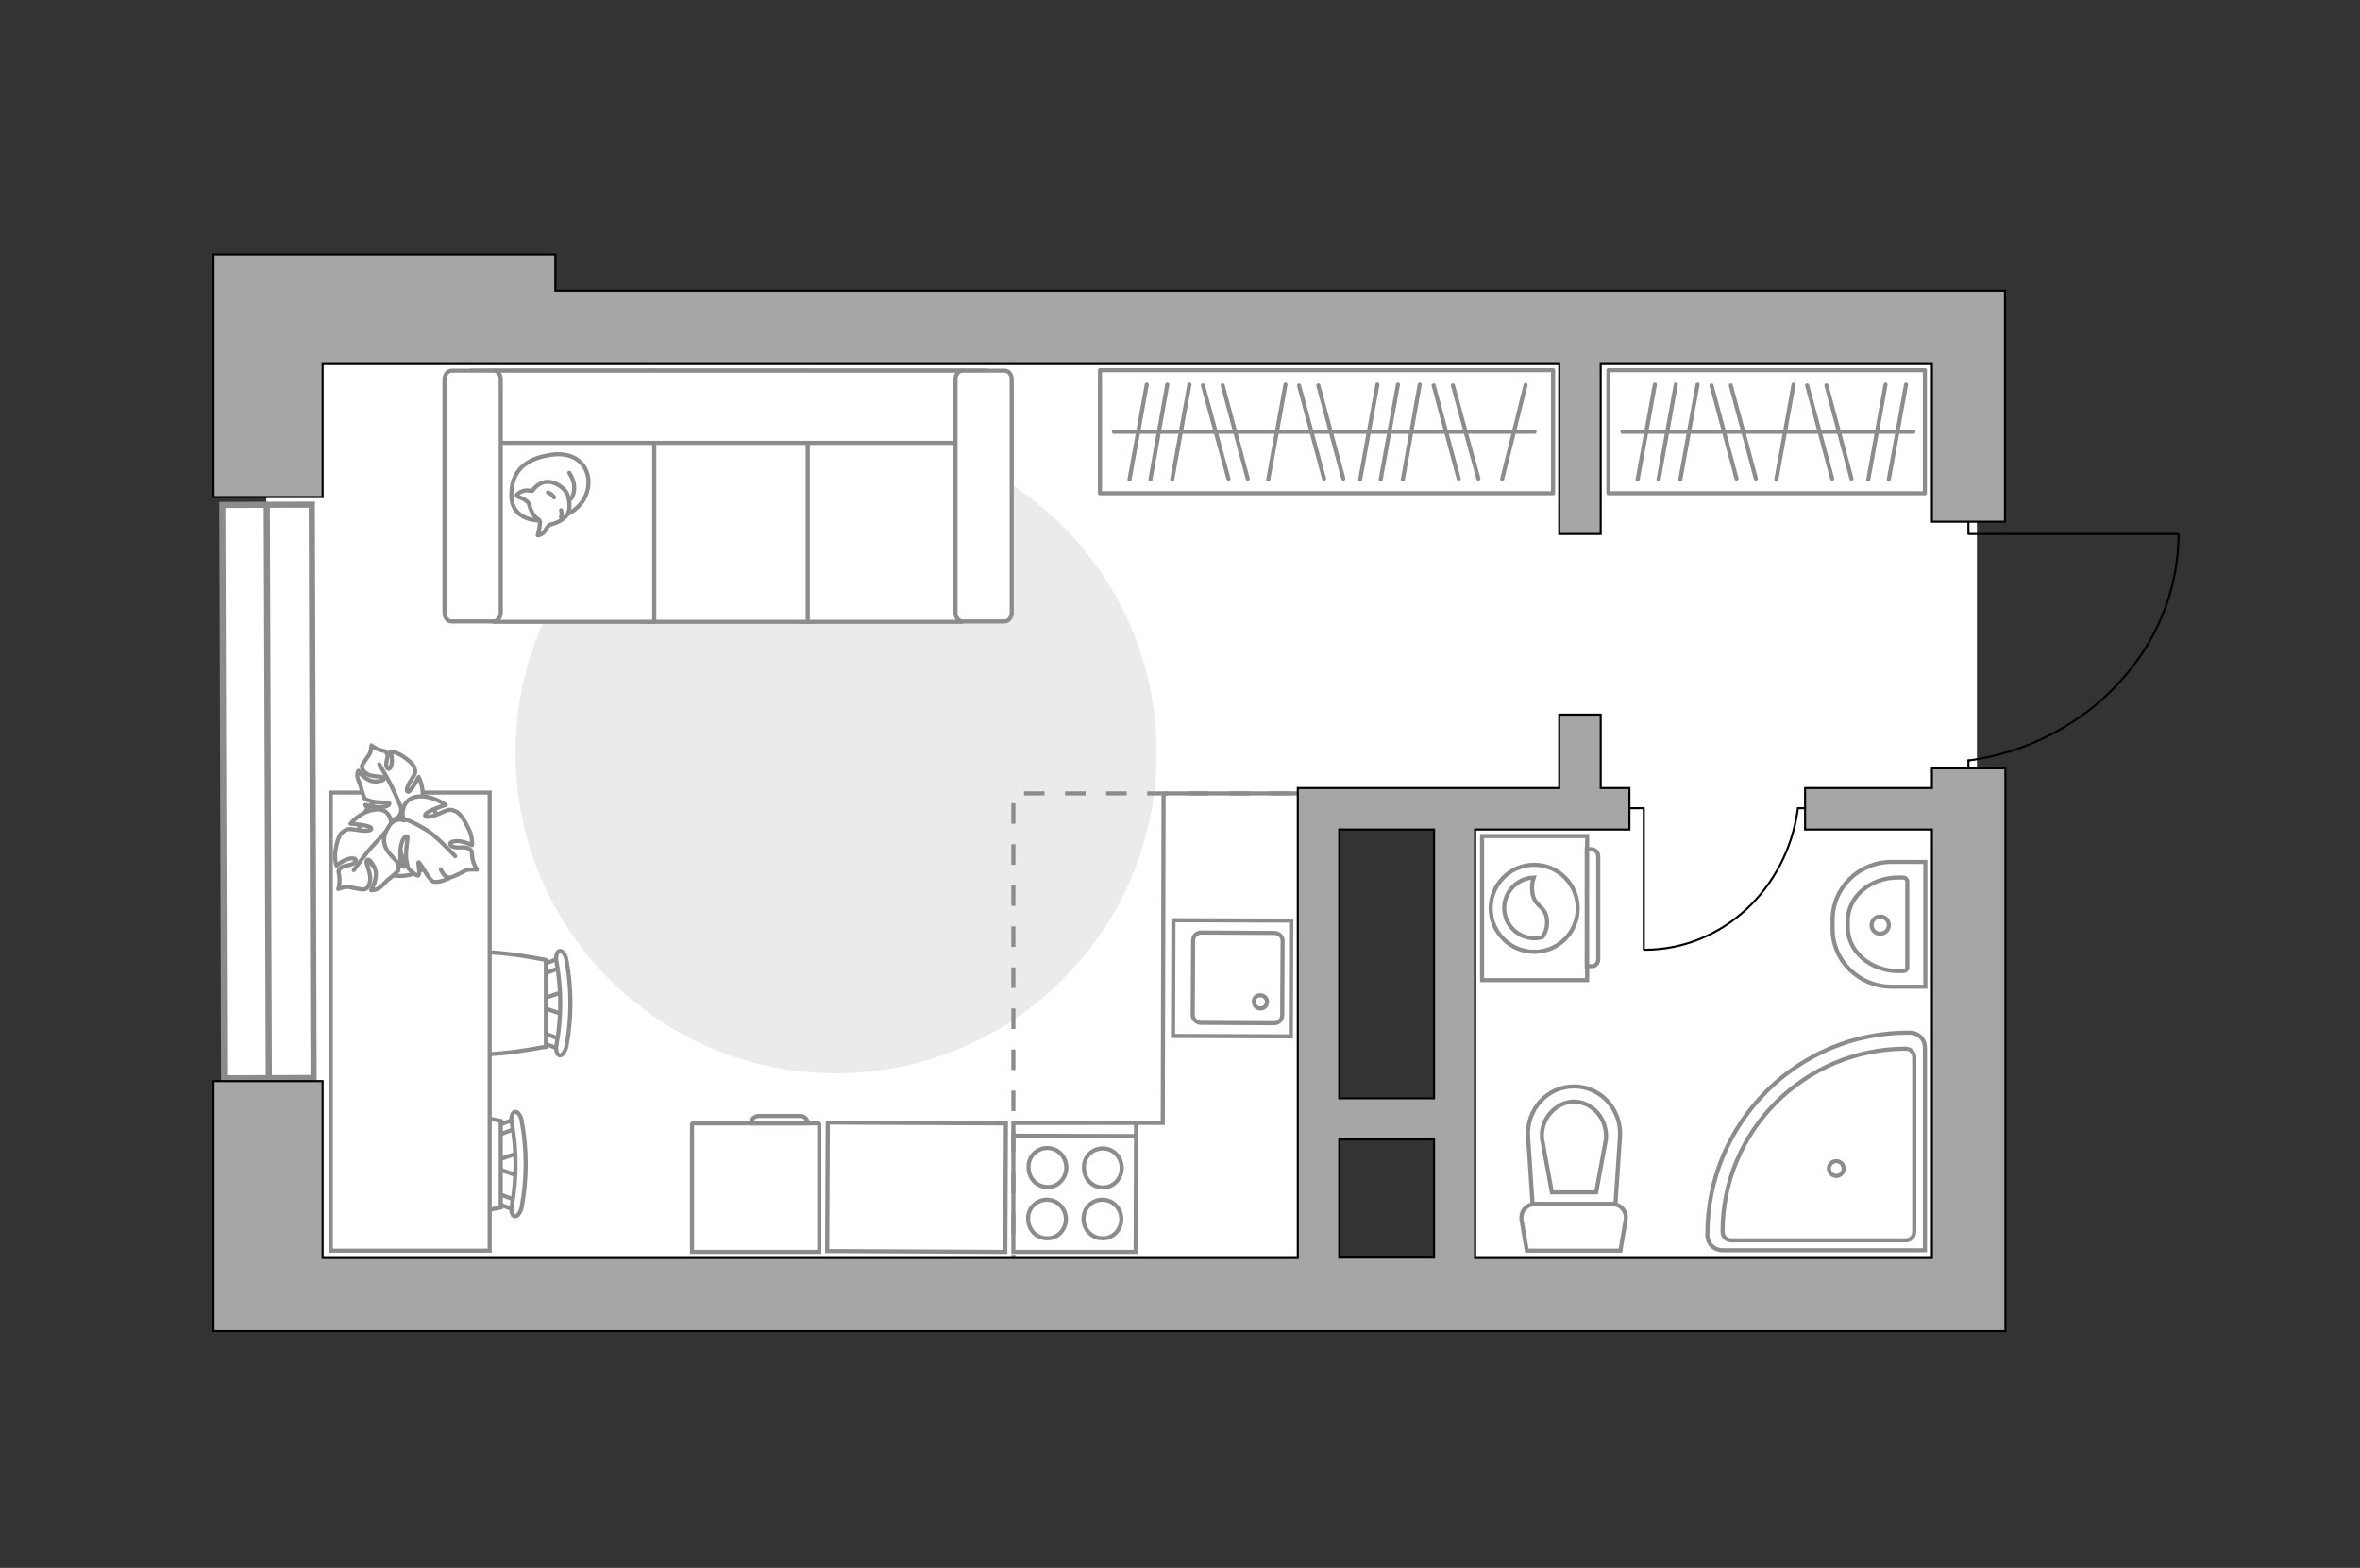<?xml version="1.0" encoding="utf-8"?>
<!-- Generator: Adobe Illustrator 25.2.1, SVG Export Plug-In . SVG Version: 6.00 Build 0)  -->
<svg version="1.1" xmlns="http://www.w3.org/2000/svg" xmlns:xlink="http://www.w3.org/1999/xlink" x="0px" y="0px"
	 viewBox="0 0 575 382" style="enable-background:new 0 0 575 382;" xml:space="preserve">
<rect x="0" y="0" width="575" height="382" fill="#333333" stroke="none"/>
<style type="text/css">
	.st0{fill:#FFFFFF;}
	.st1{fill:#EBEBEB;}
	.st2{fill:#FFFFFF;stroke:#8C8C8C;stroke-miterlimit:10;}
	.st3{fill:#FFFFFF;stroke:#8C8C8C;stroke-linecap:round;stroke-linejoin:round;stroke-miterlimit:10;}
	.st4{fill:none;stroke:#8C8C8C;stroke-linecap:round;stroke-linejoin:round;stroke-miterlimit:10;}
	.st5{fill:none;stroke:#000000;stroke-width:0.5;stroke-linecap:round;stroke-linejoin:round;stroke-miterlimit:10;}
	.st6{fill-rule:evenodd;clip-rule:evenodd;fill:#FFFFFF;fill-opacity:0.1;stroke:#8C8C8C;stroke-miterlimit:10;}
	.st7{fill:#FFFFFF;stroke:#8C8C8C;stroke-width:1.5;stroke-linecap:round;stroke-miterlimit:10;}
	.st8{fill:none;stroke:#8C8C8C;stroke-miterlimit:10;stroke-dasharray:5,5;}
	.st9{fill:#A6A6A6;stroke:#000000;stroke-width:0.5;stroke-miterlimit:10;}
</style>
<g id="bg_1_">
	
		<rect x="74.9" y="69.7" transform="matrix(2.096374e-11 -1 1 2.096374e-11 -4.818 390.022)" class="st0" width="235.3" height="255.5"/>
	
		<rect x="302.8" y="133.2" transform="matrix(2.096596e-11 -1 1 2.096596e-11 223.066 614.841)" class="st0" width="232.3" height="125.4"/>
	
		<rect x="269.6" y="59.4" transform="matrix(2.096529e-11 -1 1 2.096529e-11 186.346 466.665)" class="st0" width="113.7" height="161.6"/>
</g>
<g id="furniture_1_">
	<path id="Vector_1_" class="st1" d="M203.7,261.5c43.2,0,78.1-35,78.1-78.1s-35-78.1-78.1-78.1s-78.1,35-78.1,78.1
		S160.5,261.5,203.7,261.5z"/>
	<g>
		<path id="Vector_8_2_" class="st2" d="M199.3,273.7l-30.5,0c-0.1,0-0.2,0.1-0.2,0.2l0,31.1l31,0l0-31.1
			C199.5,273.8,199.5,273.7,199.3,273.7z"/>
		<path id="Vector_9_2_" class="st2" d="M183,273.7h13.8c0-1-0.8-1.8-1.8-1.8h-10.1C183.8,271.9,183,272.7,183,273.7z"/>
	</g>
	<g>
		
			<rect x="268" y="90.3" transform="matrix(-1 4.295308e-11 -4.295308e-11 -1 646.402 210.479)" class="st3" width="110.4" height="30"/>
		<line class="st4" x1="345.9" y1="93.7" x2="341.8" y2="116.8"/>
		<line class="st4" x1="313.2" y1="93.7" x2="309" y2="116.8"/>
		<line class="st4" x1="340.6" y1="93.7" x2="336.4" y2="116.8"/>
		<line class="st4" x1="335.6" y1="93.7" x2="331.4" y2="116.8"/>
		<line class="st4" x1="354" y1="93.9" x2="360.2" y2="116.6"/>
		<line class="st4" x1="349.3" y1="93.9" x2="355.4" y2="116.6"/>
		<line class="st4" x1="289.8" y1="93.7" x2="285.6" y2="116.8"/>
		<line class="st4" x1="284.4" y1="93.7" x2="280.3" y2="116.8"/>
		<line class="st4" x1="279.4" y1="93.7" x2="275.2" y2="116.8"/>
		<line class="st4" x1="297.9" y1="93.9" x2="304" y2="116.6"/>
		<line class="st4" x1="293.1" y1="93.9" x2="299.3" y2="116.6"/>
		<line class="st4" x1="321.2" y1="93.9" x2="327.3" y2="116.6"/>
		<line class="st4" x1="316.5" y1="93.9" x2="322.6" y2="116.6"/>
		<line class="st4" x1="371.7" y1="93.8" x2="366" y2="116.7"/>
		<line class="st4" x1="373.9" y1="105.2" x2="271.4" y2="105.2"/>
	</g>
	<g>
		
			<rect x="391.8" y="90.3" transform="matrix(-1 6.147603e-11 -6.147603e-11 -1 860.788 210.479)" class="st3" width="77.1" height="30"/>
		<line class="st4" x1="437" y1="93.7" x2="432.8" y2="116.8"/>
		<line class="st4" x1="464.4" y1="93.7" x2="460.2" y2="116.8"/>
		<line class="st4" x1="459.4" y1="93.7" x2="455.2" y2="116.8"/>
		<line class="st4" x1="413.6" y1="93.7" x2="409.4" y2="116.8"/>
		<line class="st4" x1="408.3" y1="93.7" x2="404.1" y2="116.8"/>
		<line class="st4" x1="403.2" y1="93.7" x2="399" y2="116.8"/>
		<line class="st4" x1="421.7" y1="93.9" x2="427.8" y2="116.6"/>
		<line class="st4" x1="417" y1="93.9" x2="423.1" y2="116.6"/>
		<line class="st4" x1="445" y1="93.9" x2="451.1" y2="116.6"/>
		<line class="st4" x1="440.3" y1="93.9" x2="446.4" y2="116.6"/>
		<line class="st4" x1="466.2" y1="105.2" x2="395.3" y2="105.2"/>
	</g>
	<g>
		<polyline class="st5" points="400.5,231.3 400.5,196.9 394.9,196.9 		"/>
		<line class="st5" x1="443.1" y1="196.9" x2="438" y2="196.9"/>
		<path class="st5" d="M438,197.3c-2.7,19.3-18.4,34.1-37.3,34.1"/>
	</g>
	<polyline class="st2" points="283.5,193.3 283.3,273.6 255.2,273.5 	"/>
	
		<rect x="201.6" y="273.6" transform="matrix(1 4.778767e-03 -4.778767e-03 1 1.385 -1.064)" class="st2" width="43.4" height="31.3"/>
	<g id="Group_2_4_">
		<g id="Group_3_4_">
			<path id="Vector_10_4_" class="st2" d="M137.3,247.2l-5.9-2v-1.6l5.9-2V247.2z"/>
		</g>
		<g id="Group_4_4_">
			<path id="Vector_11_4_" class="st2" d="M131.5,236.1c0-0.5,0.3-1,0.7-1.1l4.8-1.8c0.5-0.2,0.9,0.2,1,0.8c0.1,0.6-0.2,1.3-0.5,1.4
				l-4.8,1.8c-0.5,0.2-0.9-0.2-1-0.8C131.5,236.3,131.5,236.2,131.5,236.1z"/>
		</g>
		<g id="Group_5_4_">
			<path id="Vector_12_4_" class="st2" d="M131.5,252.8c0-0.1,0-0.2,0-0.3c0.1-0.6,0.5-1,1-0.8l4.8,1.8c0.5,0.2,0.7,0.8,0.5,1.5
				c-0.1,0.6-0.5,1-1,0.8l-4.8-1.8C131.8,253.8,131.5,253.3,131.5,252.8z"/>
		</g>
		<path id="Vector_13_4_" class="st2" d="M108.3,255c-3.7-3.7-3.7-17.4,0-21.1c4.4-4.4,24.7,0,24.7,0l0,21.1
			C132.9,255,112.6,259.3,108.3,255z"/>
		<path id="Vector_14_4_" class="st2" d="M135.6,254.5c1.2-6.6,1.2-13.5,0-20.1c-0.3-1.4,0.1-2.5,0.7-2.7c0.6-0.2,1.5,0.8,1.7,2.2
			c1.3,6.9,1.3,14.1,0,21c-0.3,1.4-1.1,2.4-1.7,2.2C135.7,257,135.3,255.8,135.6,254.5z"/>
	</g>
	<g id="Group_2_1_">
		<g id="Group_3_1_">
			<path id="Vector_10_1_" class="st2" d="M126.3,286.5l-5.9-2v-1.6l5.9-2V286.5z"/>
		</g>
		<g id="Group_4_1_">
			<path id="Vector_11_1_" class="st2" d="M120.6,275.3c0-0.5,0.3-1,0.7-1.1l4.8-1.8c0.5-0.2,0.9,0.2,1,0.8c0.1,0.6-0.2,1.3-0.5,1.4
				l-4.8,1.8c-0.5,0.2-0.9-0.2-1-0.8C120.6,275.5,120.6,275.4,120.6,275.3z"/>
		</g>
		<g id="Group_5_1_">
			<path id="Vector_12_1_" class="st2" d="M120.6,292c0-0.1,0-0.2,0-0.3c0.1-0.6,0.5-1,1-0.8l4.8,1.8c0.5,0.2,0.7,0.8,0.5,1.5
				c-0.1,0.6-0.5,1-1,0.8l-4.8-1.8C120.9,293,120.6,292.6,120.6,292z"/>
		</g>
		<path id="Vector_13_1_" class="st2" d="M97.3,294.2c-3.7-3.7-3.7-17.4,0-21.1c4.4-4.4,24.7,0,24.7,0l0,21.1
			C122,294.2,101.7,298.6,97.3,294.2z"/>
		<path id="Vector_14_1_" class="st2" d="M124.7,293.7c1.2-6.6,1.2-13.5,0-20.1c-0.3-1.4,0.1-2.5,0.7-2.7c0.6-0.2,1.5,0.8,1.7,2.2
			c1.3,6.9,1.3,14.1,0,21c-0.3,1.4-1.1,2.4-1.7,2.2C124.8,296.3,124.4,295,124.7,293.7z"/>
	</g>
	<rect x="80.6" y="193.1" class="st2" width="38.7" height="111.6"/>
	<g>
		<path id="Vector_54_1_" class="st2" d="M234.2,90.3h-38.8v61.2h38.8V90.3z"/>
		<path id="Vector_55_1_" class="st2" d="M196.9,90.3H158v61.2h38.8V90.3z"/>
		<path id="Vector_56_1_" class="st2" d="M159.4,90.3h-38.8v61.2h38.8V90.3z"/>
		<path id="Vector_57_1_" class="st2" d="M236.3,107.9l3.7-17.6H115.1v17.6H236.3z"/>
		<path id="Vector_58_1_" class="st2" d="M232.8,92.4v56.9c0,1.2,0.8,2.1,1.7,2.1h10.3c0.9,0,1.7-1,1.7-2.1V92.4
			c0-1.2-0.8-2.1-1.7-2.1h-10.3C233.5,90.3,232.8,91.3,232.8,92.4z"/>
		<path id="Vector_59_1_" class="st2" d="M108.3,92.4v56.9c0,1.2,0.8,2.1,1.7,2.1h10.3c0.9,0,1.7-1,1.7-2.1V92.4
			c0-1.2-0.8-2.1-1.7-2.1H110C109.1,90.3,108.3,91.3,108.3,92.4z"/>
		<g>
			<path class="st3" d="M131.4,126.8c0,0-6.5,0.2-6.8-5.7c-0.2-5.9,2.9-9.3,9.7-10.3c6.8-1,9.9,3.8,8.9,8.4
				C142.2,123.7,137.9,126.7,131.4,126.8z"/>
			<path class="st3" d="M128.8,122.6c0,0-0.7-0.9-1.9-1.3c-1.2-0.4-1-0.7-1-0.7s1.1-1.3,2.8-1.1c0.9,0.1,1,0.1,1,0.1s1.2-2,3.4-2.2
				c2.3-0.2,4.7,1.7,5.2,3.2c0.5,1.5,0.7,3.6-0.1,4.8c-0.8,1.2-2.7,2.1-3.8,2.3c-1.2,0.2-1.4,1.9-2.4,2.4c-1,0.5-1,0.3-1,0.3
				s0.8-3,0.5-3.5C131.2,126.2,129.9,126.6,128.8,122.6z"/>
			<path class="st3" d="M135,121.2c0,0-0.4-0.8-1.5-1.2"/>
			<path class="st3" d="M136.7,124.3c0,0,0.3,0.9,0,1.7"/>
			<path class="st4" d="M138.7,121.8c0,0,1-0.3,1.2-2.6c0.2-1.9-1.2-4-1.2-4"/>
		</g>
	</g>
	<g>
		<g>
			<path class="st2" d="M386.7,238.8l0-35.1l-25.6,0l0,35.1L386.7,238.8z"/>
			<path class="st6" d="M389.4,233.8l0-25.2c0-0.9-0.8-1.7-1.7-1.7l-1.1,0l0,28.5h1.1C388.7,235.5,389.4,234.7,389.4,233.8z"/>
		</g>
		<g>
			<circle class="st2" cx="373.8" cy="221.3" r="10.6"/>
			<path class="st2" d="M376.9,224.1c-0.3-3.7-3.3-2.9-3.6-7.2c-0.1-1.4,0.1-2.3,0.4-3.1c-3.9,0.1-7.2,3.4-7.2,7.4
				c0,4.1,3.3,7.4,7.4,7.4c0.6,0,1.3-0.1,1.9-0.3C376.4,227.5,377.1,226,376.9,224.1z"/>
		</g>
	</g>
	<line class="st2" x1="283.5" y1="193.3" x2="318.4" y2="193.3"/>
	<g>
		<path id="Vector_60_1_" class="st2" d="M95,193.5c-5.4,1.4-8.7,6.9-7.3,12.3c1.4,5.4,6.9,8.7,12.3,7.3c5.4-1.4,8.7-6.9,7.3-12.3
			C106,195.4,100.5,192.1,95,193.5z"/>
		<path class="st3" d="M97.7,196.9c0,0,0.4,1.8-1.4,2.6c-1.8,0.9-3.7,1.2-5.5-1c-1.8-2.2-1.8-2.4-1.8-2.4s2.9,0.8,4.5,0.5
			c1.6-0.3,1.4-0.9,1.3-1s-3,0-4.4-0.4c-1.4-0.4-1.6-0.7-1.6-0.7s-0.8-2.1-0.8-2.5c0-0.4-0.7-1.7-0.9-2.6c-0.2-1,0.2-1.6,0.2-1.6
			s1.9,2.7,4.2,2.6c2.3-0.1,2.2-0.7,1.8-1c-0.4-0.3-2.7-0.1-3.8-0.8c-1.1-0.7-1.4-1.4-1.3-2c0.2-0.6,1.4-2.2,1.8-2.8
			c0.4-0.5,0.5-2.2,0.5-2.2s0.7,0.7,2,1.1c1.3,0.4,1.4,0.1,1.8,1c0.4,0.9-0.6,2.3,0,3.3c0.6,1,1.2-0.4,1.2-1.7
			c0-1.2-0.4-2.2-0.4-2.2s1.4,0.1,2.8,1s2.8,2,3.1,3c0.3,1,0.3,1.2-0.8,2.9c-1.1,1.7-1.4,2.9-0.7,2.9c0.7-0.1,2.5-3.6,2.5-3.6
			s1.6,3,0.7,5.7C101.7,198,98.7,197.8,97.7,196.9z"/>
		<path class="st4" d="M92.4,186.2c0,0,2.4,4,3.3,6c0.6,1.3,1.7,3.7,2.1,4.7c0.6,1.5,0.8,3.1,0.6,4.6"/>
		<path class="st3" d="M95.2,201.4c0,0,1.7-1.3,3.5,0.3c1.8,1.5,3,3.4,1.5,6.4c-1.5,2.9-1.7,3.1-1.7,3.1s-0.5-3.5-1.5-5
			c-1-1.6-1.6-1.1-1.6-0.9c0,0.2,1.4,3.2,1.6,4.9c0.2,1.7,0,2,0,2s-1.9,1.8-2.3,2c-0.4,0.2-1.4,1.6-2.4,2.2c-1,0.6-1.9,0.5-1.9,0.5
			s2-3.2,0.8-5.6c-1.2-2.4-1.8-2-1.9-1.4c-0.1,0.6,1.1,3,0.9,4.5c-0.2,1.5-0.8,2.2-1.5,2.3c-0.7,0.1-3-0.5-3.8-0.6
			c-0.7-0.2-2.5,0.5-2.5,0.5s0.4-1,0.3-2.7c-0.1-1.6-0.6-1.6,0.3-2.4c0.8-0.8,2.8-0.5,3.5-1.5c0.8-1-1-1.1-2.3-0.5
			c-1.3,0.6-2.2,1.4-2.2,1.4s-0.6-1.5-0.3-3.5c0.3-1.9,0.8-4,1.8-4.7c1-0.7,1.2-0.9,3.5-0.5c2.3,0.4,3.8,0.2,3.4-0.5
			c-0.4-0.7-5-1-5-1s2.4-3,5.8-3.4C94.5,196.6,95.7,199.8,95.2,201.4z"/>
		<path class="st4" d="M86.2,212c0,0,3.1-4.4,4.9-6.2c1.1-1.2,3.2-3.5,4.1-4.5c1.3-1.4,2.9-2.3,4.7-2.8"/>
		<g>
			<path class="st3" d="M107.4,211.8c0.6,1.5,1.5,2,2.2,2c0.8-0.1,3.1-1.3,3.8-1.7c0.7-0.4,2.8-0.2,2.8-0.2s-0.7-1-1.1-2.7
				c-0.3-1.8,0.2-1.8-1-2.5c-1.1-0.6-3,0.2-4.1-0.6c-1.1-0.9,0.8-1.4,2.3-1.1c1.5,0.3,2.7,0.9,2.7,0.9s0.2-1.8-0.7-3.7
				c-0.9-1.9-2-3.9-3.2-4.5c-1.2-0.5-1.5-0.7-3.8,0.4c-2.3,1.1-4,1.2-3.7,0.4c0.2-0.9,5-2.4,5-2.4s-3.4-2.5-7-2
				c-3.6,0.5-4,4.3-3.1,5.8c0,0-2.1-0.9-3.6,1.2c-1.4,2.1-2.2,4.4,0.2,7.1c2.4,2.7,2.6,2.8,2.6,2.8s-0.5-3.8,0.2-5.7
				c0.6-1.9,1.4-1.6,1.4-1.4c0.1,0.2-0.6,3.8-0.3,5.6c0.3,1.8,0.5,2.1,0.5,2.1s2,2,2.4,1.7c0.6-0.5-0.2-3.3,0.1-3.2
				c0.5,0.1,2.4,4.3,3.6,4.7c1.2,0.4,3.8-0.8,3.8-0.8"/>
			<path class="st4" d="M110.9,208.6c0,0-4.4-4.7-6.7-6.2c-1.5-0.9-3.7-2.2-5.5-2.8"/>
		</g>
	</g>
</g>
<g id="windows_1_">
	<g>
		
			<rect x="-4.6" y="182" transform="matrix(-3.111155e-03 -1 1 -3.111155e-03 -127.415 258.685)" class="st7" width="139.7" height="21.8"/>
		<line class="st7" x1="65.5" y1="262.7" x2="65" y2="123"/>
	</g>
</g>
<g id="plan">
	<g>
		<path id="Vector_134_2_" class="st2" d="M446.5,226.3v-2.2c0-7.8,6.4-14.1,14.4-14.1h8.2v30.4h-8.2
			C452.9,240.4,446.5,234.1,446.5,226.3z"/>
		<path id="Vector_133_2_" class="st2" d="M450.2,225.9v-1.6c0-5.8,5.5-10.5,12.2-10.5h1.2c0.6,0,1.1,0.4,1.1,0.9v21
			c0,0.5-0.4,0.9-1.1,0.9h-1.2C455.6,236.5,450.2,231.8,450.2,225.9z"/>
		<circle class="st2" cx="458.1" cy="225.4" r="2.1"/>
	</g>
	<g>
		<path id="wc_2_" class="st2" d="M375.7,277.4"/>
		<g id="Group_26_2_">
			<path id="Vector_130_2_" class="st2" d="M373.9,293.4H393c1.9,0,3.4,1.8,3.1,3.7l-1.3,7.6H372l-1.3-7.6
				C370.5,295.1,371.9,293.4,373.9,293.4z"/>
			<path id="Vector_131_2_" class="st2" d="M383.5,264.7c6.5,0,11.6,5.6,11.2,12.2l-1.1,16.4l-20.2,0l-1.1-16.4
				C371.9,270.3,377,264.7,383.5,264.7z"/>
			<path id="Vector_132_2_" class="st2" d="M388.9,290.5l2.4-13.1c0.1-2.3-0.6-4.6-2.1-6.3c-1.5-1.7-3.6-2.7-5.7-2.7s-4.2,1-5.7,2.7
				c-1.5,1.7-2.3,3.9-2.1,6.3l2.4,13.1L388.9,290.5z"/>
		</g>
	</g>
	<g>
		<path id="Vector_142_1_" class="st2" d="M276.7,305h-29.8v-31.4h29.9L276.7,305z"/>
		<g id="Group_28_1_">
			<g id="Group_29_1_">
				<path id="Vector_143_1_" class="st2" d="M255.1,292.3c2.5,0,4.6,2.1,4.6,4.7c0,2.7-2.1,4.8-4.6,4.7c-2.6,0-4.6-2.1-4.6-4.8
					C250.4,294.4,252.5,292.3,255.1,292.3z"/>
				<path id="Vector_144_1_" class="st2" d="M255.2,279.7c2.5,0,4.6,2.1,4.6,4.8c0,2.6-2.1,4.8-4.6,4.7c-2.6,0-4.6-2.1-4.6-4.8
					C250.5,281.8,252.6,279.7,255.2,279.7z"/>
			</g>
			<g id="Group_30_1_">
				<path id="Vector_145_1_" class="st2" d="M268.6,292.3c2.5,0,4.6,2.1,4.6,4.7c0,2.7-2.1,4.8-4.6,4.7c-2.6,0-4.6-2.1-4.6-4.8
					C264,294.4,266,292.3,268.6,292.3z"/>
				<path id="Vector_146_1_" class="st2" d="M268.7,279.8c2.5,0,4.6,2.1,4.6,4.8c0,2.6-2.1,4.8-4.6,4.7c-2.6,0-4.6-2.1-4.6-4.8
					C264,281.9,266.1,279.8,268.7,279.8z"/>
			</g>
		</g>
		<path id="Vector_147_1_" class="st2" d="M246.9,276.7l29.6,0.1"/>
	</g>
	<g>
		<g id="Group_27_1_">
			<path id="Vector_140_1_" class="st2" d="M285.8,252.4l0.1-28.2l28.7,0.1l-0.1,28.2L285.8,252.4z"/>
		</g>
		<path id="Vector_141_1_" class="st2" d="M312.5,229.2l-0.1,18.2c0,1.1-0.9,1.9-2,1.9l-17.8-0.1c-1.1,0-2-0.9-2-1.9l0.1-18.2
			c0-1.1,0.9-1.9,2-1.9l17.8,0.1C311.6,227.3,312.5,228.2,312.5,229.2z"/>
		<path id="Vector_139_1_" class="st2" d="M305.5,244c0,1,0.7,1.7,1.6,1.7c0.9,0,1.6-0.7,1.6-1.6c0-0.9-0.7-1.6-1.6-1.6
			C306.2,242.4,305.5,243.1,305.5,244z"/>
	</g>
	<g>
		<path class="st2" d="M416,300.7v0.2c0,2.1,1.6,3.7,3.7,3.7l49.3,0l0-49.3c0-2.1-1.6-3.7-3.7-3.7H465
			C438,251.5,416,273.5,416,300.7z"/>
		<path class="st2" d="M419.7,300L419.7,300c0,1.3,0.9,2.2,2.1,2.2l42.5,0c1.2,0,2.1-0.9,2.1-2.1l0-42.5c0-1.2-0.9-2.1-2.1-2.1h-0.1
			C439.6,255.6,419.7,275.5,419.7,300z"/>
		<circle class="st2" cx="447.4" cy="284.7" r="1.8"/>
	</g>
	<g>
		<polyline class="st5" points="530.6,130.1 479.6,130.1 479.6,121.4 		"/>
		<line class="st5" x1="479.6" y1="192.9" x2="479.6" y2="185.2"/>
		<path class="st5" d="M479.6,185.3c28.6-3.9,51.1-27.1,51.2-55.1"/>
	</g>
	<polyline class="st8" points="246.9,310.7 246.9,193.3 324.2,193.3 	"/>
	<g>
		<path class="st9" d="M470.7,192h-30.9v10.1h30.9v104.4H359.4V202.1H397V192h-7v-17.9h-10.1V192h-53.6h-10.1v10.1v65.5v10.1v28.8
			H78.6v-43.1H52v60.9h16.4h10.3h392h13.8h4.1V187.2h-17.9V192z M326.3,202.1h23.1v65.5h-23.1V202.1z M326.3,277.6h23.1v28.8h-23.1
			V277.6z"/>
		<polygon class="st9" points="484.4,70.8 470.7,70.8 135.3,70.8 135.3,62 52,62 52,68.4 52,88.7 52,121.1 78.6,121.1 78.6,88.7 
			135.3,88.7 379.9,88.7 379.9,130.1 390,130.1 390,88.7 470.7,88.7 470.7,127.1 488.5,127.1 488.5,70.8 		"/>
	</g>
</g>
<g id="points">
	<path id="bedroom" class="st4" d="M192.6,208.6"/>
	<path id="kitchen" class="st4" d="M264,238.3"/>
	<path id="wc_x5F_bedroom" class="st4" d="M409.9,255.8"/>
	<path id="hallway" class="st4" d="M426.4,151.6"/>
</g>
</svg>
